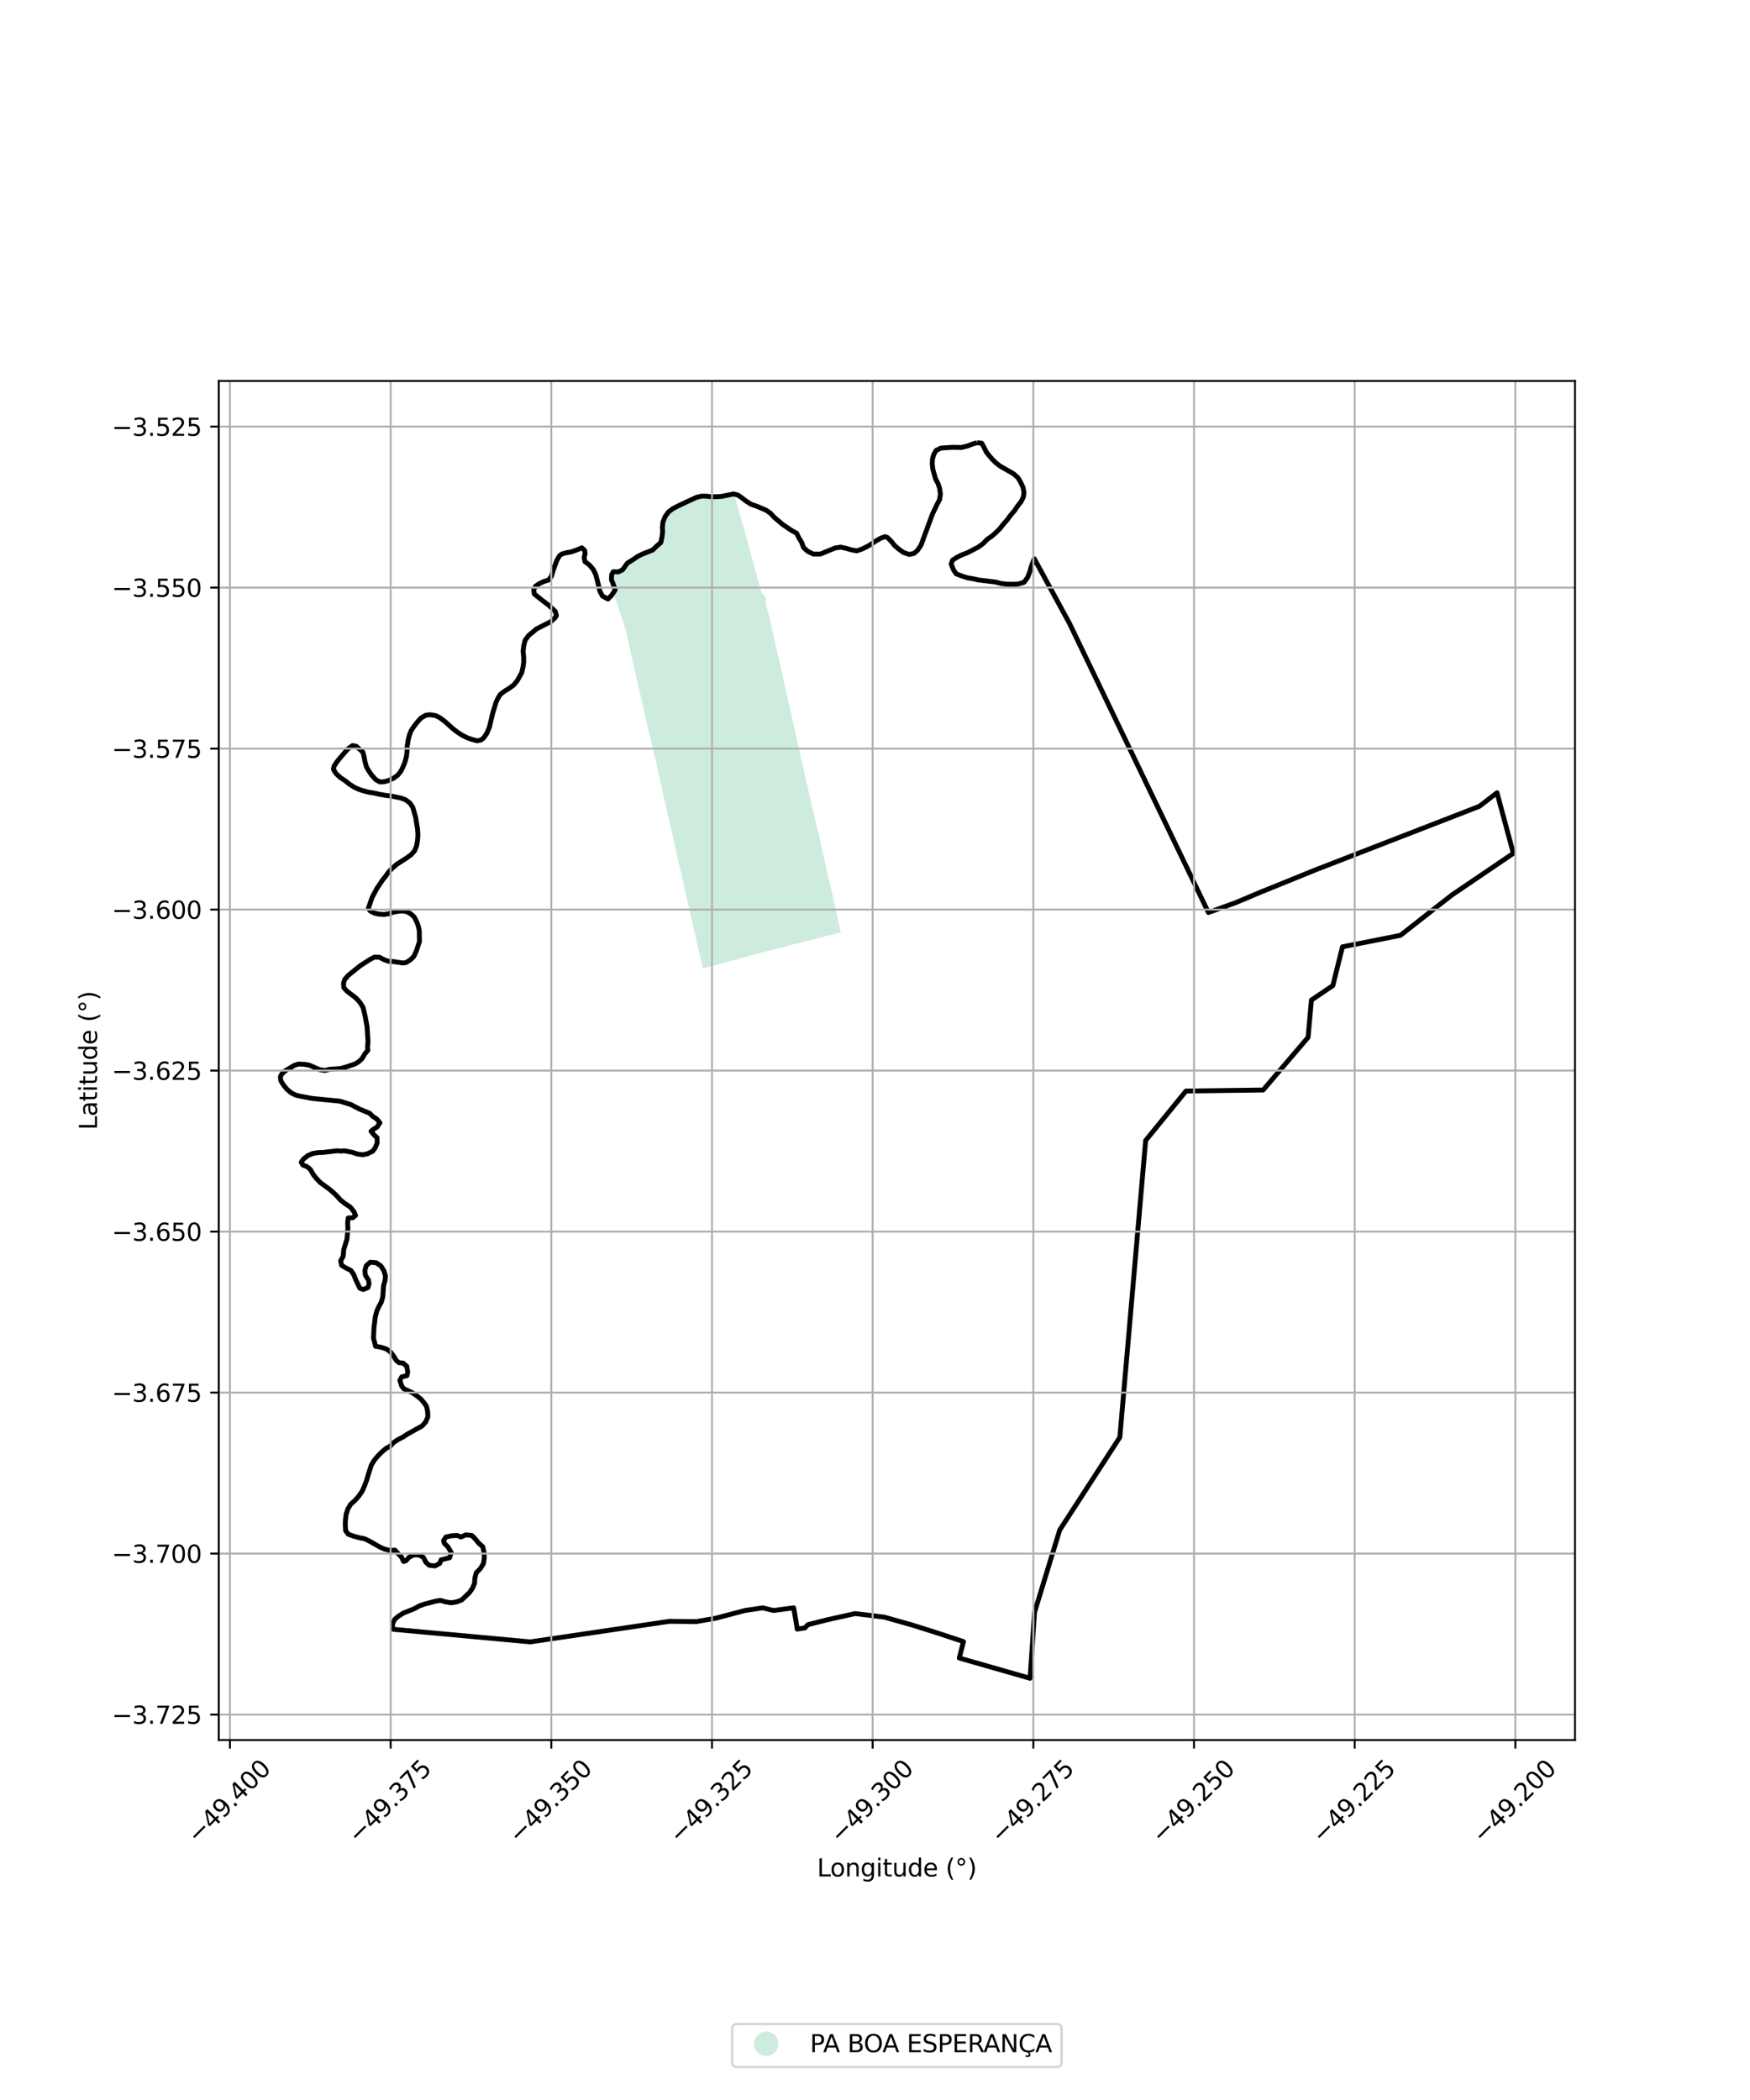 <?xml version="1.0" encoding="utf-8" standalone="no"?>
<!DOCTYPE svg PUBLIC "-//W3C//DTD SVG 1.1//EN"
  "http://www.w3.org/Graphics/SVG/1.1/DTD/svg11.dtd">
<svg xmlns:xlink="http://www.w3.org/1999/xlink" width="720pt" height="864pt" viewBox="0 0 720 864" xmlns="http://www.w3.org/2000/svg" version="1.1">
 <defs>
  <style type="text/css">*{stroke-linejoin: round; stroke-linecap: butt}</style>
 </defs>
 <g id="figure_1">
  <g id="patch_1">
   <path d="M 0 864 
L 720 864 
L 720 0 
L 0 0 
z
" style="fill: #ffffff"/>
  </g>
  <g id="axes_1">
   <g id="patch_2">
    <path d="M 90 715.913 
L 648 715.913 
L 648 156.727 
L 90 156.727 
z
" style="fill: #ffffff"/>
   </g>
   <g id="PatchCollection_1">
    <path d="M 252.435 243.866 
L 252.428 240.766 
L 251.808 237.049 
L 253.648 234.566 
L 257.338 232.698 
L 261.023 229.592 
L 263.481 227.107 
L 268.401 225.24 
L 270.857 222.755 
L 273.31 217.79 
L 273.302 213.453 
L 274.53 210.969 
L 279.445 207.239 
L 285.593 204.128 
L 291.745 203.5 
L 296.669 203.491 
L 302.206 203.479 
L 313.279 243.816 
L 315.2 245.85 
L 314.999 248.471 
L 316.245 252.566 
L 317.193 256.819 
L 318.169 261.196 
L 319.183 265.689 
L 320.238 270.327 
L 321.326 275.116 
L 322.44 280.033 
L 323.59 285.101 
L 324.777 290.384 
L 326.01 295.883 
L 327.272 301.518 
L 328.585 307.421 
L 329.957 313.578 
L 331.347 319.815 
L 332.737 325.923 
L 334.161 331.996 
L 335.581 338.086 
L 337.029 344.203 
L 338.431 350.351 
L 339.805 356.434 
L 341.154 362.368 
L 342.468 368.147 
L 343.717 373.676 
L 344.823 378.589 
L 345.96 383.599 
L 316.853 390.987 
L 316.163 391.17 
L 289.167 398.477 
L 288.037 393.531 
L 286.972 388.881 
L 286.002 384.634 
L 285.065 380.528 
L 284.145 376.48 
L 283.238 372.471 
L 282.336 368.503 
L 281.449 364.584 
L 280.556 360.656 
L 279.66 356.745 
L 278.763 352.838 
L 277.878 348.908 
L 276.982 344.961 
L 276.409 342.434 
L 276.082 340.991 
L 275.182 337.038 
L 274.292 333.134 
L 273.396 329.229 
L 272.503 325.337 
L 271.63 321.371 
L 270.758 317.317 
L 269.836 313.16 
L 268.849 308.965 
L 267.968 305.202 
L 267.844 304.696 
L 266.785 300.328 
L 265.694 295.835 
L 264.665 291.203 
L 263.613 286.456 
L 262.5 281.558 
L 261.342 276.468 
L 260.139 271.19 
L 258.878 265.69 
L 257.204 258.455 
L 252.435 243.866 
" clip-path="url(#p403bd62074)" style="fill: #b3e2cd; fill-opacity: 0.65"/>
   </g>
   <g id="PatchCollection_2">
    <path d="M 402.029 182.145 
L 403.897 182.347 
L 404.755 183.839 
L 405.788 185.952 
L 406.991 187.5 
L 408.433 189.151 
L 409.795 190.456 
L 411.472 191.759 
L 417.011 194.938 
L 418.846 196.575 
L 419.943 198.456 
L 420.916 200.596 
L 421.309 202.842 
L 421.028 204.512 
L 420.097 206.424 
L 418.646 208.229 
L 417.398 210.104 
L 415.71 212.082 
L 414.361 213.936 
L 412.817 215.658 
L 411.347 217.53 
L 409.673 219.196 
L 408.006 220.631 
L 406.138 221.925 
L 404.435 223.686 
L 402.506 225.078 
L 398.236 227.322 
L 395.704 228.308 
L 393.807 229.239 
L 391.907 230.45 
L 391.342 232.047 
L 392.254 234.365 
L 393.361 236.064 
L 395.794 237.02 
L 398.181 237.76 
L 400.316 238.096 
L 402.619 238.622 
L 409.676 239.485 
L 412.009 240.096 
L 414.4 240.34 
L 416.733 240.386 
L 419.017 240.257 
L 421.325 239.56 
L 422.799 237.553 
L 423.762 235.035 
L 424.424 232.651 
L 425.538 229.884 
L 440.038 256.523 
L 497.17 375.429 
L 508.268 371.433 
L 518.518 367.115 
L 541.412 357.828 
L 608.671 331.734 
L 615.908 326.161 
L 622.636 351.083 
L 597.227 368.317 
L 576.196 384.819 
L 552.326 389.552 
L 548.362 405.521 
L 539.557 411.461 
L 538.179 426.799 
L 519.696 448.459 
L 487.946 448.885 
L 471.347 469.242 
L 460.728 591.341 
L 436.001 629.495 
L 425.645 663.319 
L 423.795 690.495 
L 394.675 682.166 
L 396.405 675.399 
L 384.87 671.599 
L 375.342 668.589 
L 363.762 665.325 
L 351.815 663.874 
L 340.434 666.413 
L 332.423 668.424 
L 331.164 669.77 
L 327.993 670.26 
L 327.933 669.718 
L 326.556 661.508 
L 318.245 662.605 
L 313.808 661.518 
L 306.426 662.616 
L 294.588 665.763 
L 286.42 667.186 
L 275.512 667.048 
L 218.182 675.52 
L 161.797 670.345 
L 161.523 669.244 
L 161.501 667.987 
L 162.492 666.136 
L 164.074 664.843 
L 166.039 663.635 
L 170.527 661.845 
L 172.522 660.719 
L 174.538 660.004 
L 179.179 658.776 
L 181.222 658.441 
L 183.278 659.056 
L 185.58 659.424 
L 187.824 659.081 
L 189.939 658.275 
L 193.133 655.239 
L 194.392 653.452 
L 195.246 651.413 
L 195.37 649.273 
L 195.947 647.068 
L 197.6 645.418 
L 198.918 643.279 
L 199.269 640.835 
L 199.139 638.599 
L 198.627 636.369 
L 196.856 634.81 
L 195.755 633.403 
L 194.139 631.748 
L 191.691 631.474 
L 189.692 632.35 
L 188.119 631.739 
L 185.823 631.855 
L 183.518 632.335 
L 182.501 633.787 
L 182.742 634.889 
L 184.285 636.415 
L 185.64 638.716 
L 184.999 640.883 
L 181.479 641.778 
L 180.873 643.273 
L 178.952 644.27 
L 176.65 644.015 
L 175.24 642.801 
L 174.194 640.751 
L 172.474 639.792 
L 170.244 639.745 
L 168.329 640.668 
L 167.069 642.1 
L 166.044 642.431 
L 165.108 640.503 
L 163.791 639.199 
L 162.53 637.792 
L 160.406 637.869 
L 158.223 637.359 
L 156.217 636.456 
L 151.928 634.018 
L 149.989 633.083 
L 147.739 632.645 
L 145.419 632.001 
L 143.29 631.241 
L 142.215 629.788 
L 142.043 627.368 
L 142.129 625.574 
L 142.378 623.117 
L 143.105 620.849 
L 144.299 618.868 
L 146.065 617.315 
L 147.584 615.584 
L 149.006 613.523 
L 149.972 611.327 
L 150.897 608.875 
L 151.433 606.937 
L 152.803 602.745 
L 154.038 600.714 
L 155.471 599.026 
L 156.941 597.526 
L 158.765 595.953 
L 160.526 594.981 
L 161.896 593.537 
L 163.748 592.283 
L 165.862 591.211 
L 167.558 590.07 
L 173.695 586.654 
L 175.16 584.996 
L 176.038 582.923 
L 175.936 580.665 
L 175.449 578.591 
L 174.599 577.324 
L 173.254 575.702 
L 171.663 574.424 
L 169.855 573.117 
L 166.047 571.317 
L 165.229 570.151 
L 164.516 567.924 
L 165.283 566.486 
L 167.433 565.979 
L 167.755 564.522 
L 167.358 562.121 
L 165.831 560.813 
L 164.195 560.668 
L 163.111 559.812 
L 161.959 557.961 
L 160.571 556.121 
L 158.808 554.934 
L 156.626 554.27 
L 154.54 553.916 
L 153.671 550.608 
L 153.868 546.156 
L 154.422 541.701 
L 155.054 539.337 
L 155.904 537.512 
L 156.942 535.587 
L 157.506 533.483 
L 157.806 528.972 
L 158.411 526.85 
L 158.613 525.008 
L 157.974 522.853 
L 156.702 520.831 
L 154.739 519.523 
L 152.319 519.306 
L 150.689 520.74 
L 150.109 522.747 
L 150.343 524.713 
L 151.613 526.651 
L 151.845 528.231 
L 151.344 529.772 
L 149.464 530.536 
L 148.031 529.991 
L 146.351 526.508 
L 145.534 524.412 
L 144.345 522.659 
L 142.459 521.755 
L 140.56 520.607 
L 140.16 518.772 
L 141.217 516.787 
L 141.42 514.121 
L 142.746 509.864 
L 143.127 505.433 
L 143.031 503.065 
L 143.251 501.109 
L 145.144 501.02 
L 146.275 500.054 
L 145.671 498.592 
L 144.193 496.702 
L 141.679 494.998 
L 140.084 493.722 
L 138.71 492.164 
L 137.165 490.67 
L 135.558 489.302 
L 131.831 486.576 
L 130.249 484.953 
L 128.964 483.344 
L 127.723 481.189 
L 126.359 480.005 
L 124.619 479.338 
L 123.907 478.165 
L 124.884 476.839 
L 126.673 475.435 
L 128.628 474.587 
L 130.846 474.211 
L 132.88 474.136 
L 138.623 473.477 
L 140.445 473.584 
L 141.628 473.459 
L 144.904 474.084 
L 147.137 474.817 
L 149.272 475.086 
L 151.198 474.686 
L 153.332 473.638 
L 154.358 472.256 
L 155.181 470.239 
L 155.134 468.098 
L 153.956 466.988 
L 152.648 465.443 
L 153.318 464.822 
L 155.143 463.693 
L 156.306 461.961 
L 155.063 460.438 
L 153.339 459.293 
L 152.031 457.994 
L 148.079 456.392 
L 144.209 454.387 
L 139.788 453.049 
L 128.392 451.928 
L 123.955 451.091 
L 121.781 450.605 
L 119.848 449.655 
L 118.028 448.141 
L 116.545 446.289 
L 115.519 444.604 
L 115.364 442.973 
L 115.802 442.047 
L 117.148 440.691 
L 121.078 438.329 
L 122.727 437.788 
L 125.099 437.875 
L 127.337 438.262 
L 131.395 440.057 
L 133.637 440.409 
L 135.693 439.934 
L 140.046 439.633 
L 142.093 439.093 
L 146.077 437.735 
L 147.513 436.885 
L 148.97 435.532 
L 150.077 433.631 
L 151.331 432.119 
L 151.193 430.742 
L 151.413 428.761 
L 151.04 422.554 
L 150.277 418.278 
L 149.386 414.519 
L 148.295 412.723 
L 147.236 411.421 
L 146.039 410.288 
L 142.717 407.776 
L 141.437 406.312 
L 141.342 404.517 
L 141.769 403.07 
L 143.25 401.313 
L 148.324 397.247 
L 152.144 394.794 
L 154.086 393.759 
L 156.127 393.848 
L 157.81 394.76 
L 159.755 395.462 
L 161.997 395.635 
L 165.72 396.204 
L 167.116 396.007 
L 168.836 394.906 
L 170.228 393.568 
L 171.309 391.245 
L 172.571 387.395 
L 172.509 383.002 
L 172.139 381.208 
L 171.626 379.622 
L 170.429 377.289 
L 169.162 376.093 
L 167.441 375.114 
L 165.787 374.807 
L 163.591 374.958 
L 161.709 375.329 
L 159.871 375.969 
L 157.866 376.229 
L 155.856 376.081 
L 154.086 375.711 
L 152.32 374.798 
L 151.523 373.789 
L 153.099 369.211 
L 155.093 365.485 
L 157.359 362.122 
L 158.671 360.486 
L 159.97 358.665 
L 161.556 357.065 
L 163.252 355.587 
L 167.143 353.103 
L 169.177 351.616 
L 170.585 350.032 
L 171.388 348.039 
L 171.788 345.823 
L 171.958 343.51 
L 171.799 341.152 
L 171.034 336.446 
L 169.829 332.13 
L 168.606 330.354 
L 166.753 328.994 
L 164.805 328.3 
L 160.735 327.466 
L 158.726 327.254 
L 156.247 326.819 
L 153.905 326.293 
L 151.455 325.888 
L 149.196 325.283 
L 147.183 324.581 
L 145.529 323.766 
L 143.718 322.567 
L 141.856 321.121 
L 139.973 319.865 
L 138.206 318.224 
L 137.199 316.524 
L 137.453 315.172 
L 138.751 313.255 
L 140.197 311.477 
L 143.109 308.147 
L 145.025 306.74 
L 146.531 307.009 
L 149.283 309.398 
L 149.792 311.307 
L 150.145 313.289 
L 150.749 315.454 
L 151.663 317.101 
L 153.002 319.007 
L 154.614 320.782 
L 156.25 321.692 
L 157.979 321.654 
L 159.913 321.101 
L 162.019 320.121 
L 163.664 318.891 
L 164.973 317.241 
L 166.041 315.014 
L 166.713 313.194 
L 167.255 311.058 
L 167.464 309.06 
L 167.524 307.003 
L 167.934 304.506 
L 168.396 302.569 
L 169.065 300.766 
L 170.358 298.809 
L 171.799 296.95 
L 173.22 295.42 
L 175.086 294.311 
L 176.94 294.056 
L 179.302 294.443 
L 181.01 295.32 
L 183.052 296.849 
L 186.254 299.726 
L 188.129 301.186 
L 190.144 302.486 
L 192.1 303.489 
L 193.94 304.144 
L 196.225 304.792 
L 197.783 304.501 
L 198.888 303.739 
L 200.287 301.71 
L 201.323 299.261 
L 202.791 293.186 
L 204.074 288.972 
L 204.969 287.053 
L 205.891 285.655 
L 207.588 284.369 
L 209.331 283.304 
L 211.293 281.881 
L 212.765 280.147 
L 214.658 276.743 
L 215.219 274.276 
L 215.465 272.319 
L 215.433 270.107 
L 215.197 267.959 
L 215.489 265.634 
L 216.072 263.385 
L 217.468 261.479 
L 220.833 258.693 
L 226.574 255.797 
L 228.406 254.117 
L 228.93 253.231 
L 228.449 251.532 
L 225.486 248.798 
L 223.514 247.332 
L 219.816 244.385 
L 219.595 242.649 
L 220.321 241.18 
L 221.934 240.097 
L 223.788 239.231 
L 225.695 238.66 
L 226.913 237.079 
L 227.46 235.059 
L 229.121 230.517 
L 230.214 228.626 
L 231.2 227.918 
L 232.975 227.423 
L 235.062 227.06 
L 237.241 226.28 
L 239.383 225.383 
L 240.543 226.454 
L 240.735 227.641 
L 240.349 229.446 
L 240.663 231.079 
L 242.416 232.357 
L 244.063 234.268 
L 245.017 236.206 
L 245.645 238.336 
L 246.767 243.116 
L 247.85 245.237 
L 250.139 246.459 
L 251.645 244.915 
L 253.114 242.706 
L 252.338 240.431 
L 251.554 238.516 
L 251.669 236.349 
L 252.316 235.226 
L 254.32 235.311 
L 256.164 234.425 
L 258.14 231.661 
L 260.297 230.358 
L 262.335 228.944 
L 264.463 227.895 
L 268.527 226.301 
L 270.035 224.809 
L 271.88 223.238 
L 272.381 220.82 
L 272.614 218.917 
L 272.519 216.963 
L 272.751 214.767 
L 273.705 212.453 
L 275.114 210.538 
L 276.838 209.278 
L 278.739 208.285 
L 282.555 206.462 
L 286.515 204.638 
L 288.736 204.11 
L 290.915 204.173 
L 292.863 204.402 
L 294.749 204.374 
L 297.038 204.212 
L 301.788 203.22 
L 303.596 203.687 
L 305.343 204.902 
L 306.95 206.163 
L 309.086 207.505 
L 311.197 208.21 
L 315.312 209.971 
L 317.077 211.226 
L 318.554 212.854 
L 322.04 215.801 
L 325.614 218.218 
L 327.768 219.402 
L 328.667 221.265 
L 329.83 223.171 
L 330.598 225.265 
L 332.316 226.828 
L 334.631 227.958 
L 337.489 227.971 
L 343.621 225.449 
L 345.895 225.112 
L 347.996 225.571 
L 350.156 226.201 
L 352.484 226.648 
L 354.648 225.903 
L 356.751 224.869 
L 358.677 223.726 
L 360.304 222.603 
L 362.357 221.426 
L 364.097 220.795 
L 365.075 221.103 
L 366.75 222.77 
L 368.078 224.458 
L 369.875 226.001 
L 371.703 227.296 
L 374.063 228.114 
L 376.03 227.684 
L 377.395 226.533 
L 378.903 224.355 
L 383.636 211.5 
L 385.517 207.549 
L 386.573 205.566 
L 386.91 203.337 
L 386.599 200.984 
L 385.921 198.935 
L 384.886 196.958 
L 383.777 193 
L 383.548 190.833 
L 383.655 188.82 
L 384.212 186.937 
L 385.135 185.324 
L 387.158 184.351 
L 391.716 184.044 
L 395.66 184.092 
L 398.005 183.495 
L 400.186 182.672 
L 402.029 182.145 
L 402.029 182.145 
" clip-path="url(#p403bd62074)" style="fill: none; stroke: #000000; stroke-width: 2"/>
   </g>
   <g id="matplotlib.axis_1">
    <g id="xtick_1">
     <g id="line2d_1">
      <path d="M 94.614 715.913 
L 94.614 156.727 
" clip-path="url(#p403bd62074)" style="fill: none; stroke: #b0b0b0; stroke-width: 0.8; stroke-linecap: square"/>
     </g>
     <g id="line2d_2">
      <defs>
       <path id="md9d0a4a2ec" d="M 0 0 
L 0 3.5 
" style="stroke: #000000; stroke-width: 0.8"/>
      </defs>
      <g>
       <use xlink:href="#md9d0a4a2ec" x="94.614" y="715.913" style="stroke: #000000; stroke-width: 0.8"/>
      </g>
     </g>
     <g id="text_1">
      <!-- −49.400 -->
      <g transform="translate(81.231 758.953) rotate(-45) scale(0.1 -0.1)">
       <defs>
        <path id="DejaVuSans-2212" d="M 678 2272 
L 4684 2272 
L 4684 1741 
L 678 1741 
L 678 2272 
z
" transform="scale(0.016)"/>
        <path id="DejaVuSans-34" d="M 2419 4116 
L 825 1625 
L 2419 1625 
L 2419 4116 
z
M 2253 4666 
L 3047 4666 
L 3047 1625 
L 3713 1625 
L 3713 1100 
L 3047 1100 
L 3047 0 
L 2419 0 
L 2419 1100 
L 313 1100 
L 313 1709 
L 2253 4666 
z
" transform="scale(0.016)"/>
        <path id="DejaVuSans-39" d="M 703 97 
L 703 672 
Q 941 559 1184 500 
Q 1428 441 1663 441 
Q 2288 441 2617 861 
Q 2947 1281 2994 2138 
Q 2813 1869 2534 1725 
Q 2256 1581 1919 1581 
Q 1219 1581 811 2004 
Q 403 2428 403 3163 
Q 403 3881 828 4315 
Q 1253 4750 1959 4750 
Q 2769 4750 3195 4129 
Q 3622 3509 3622 2328 
Q 3622 1225 3098 567 
Q 2575 -91 1691 -91 
Q 1453 -91 1209 -44 
Q 966 3 703 97 
z
M 1959 2075 
Q 2384 2075 2632 2365 
Q 2881 2656 2881 3163 
Q 2881 3666 2632 3958 
Q 2384 4250 1959 4250 
Q 1534 4250 1286 3958 
Q 1038 3666 1038 3163 
Q 1038 2656 1286 2365 
Q 1534 2075 1959 2075 
z
" transform="scale(0.016)"/>
        <path id="DejaVuSans-2e" d="M 684 794 
L 1344 794 
L 1344 0 
L 684 0 
L 684 794 
z
" transform="scale(0.016)"/>
        <path id="DejaVuSans-30" d="M 2034 4250 
Q 1547 4250 1301 3770 
Q 1056 3291 1056 2328 
Q 1056 1369 1301 889 
Q 1547 409 2034 409 
Q 2525 409 2770 889 
Q 3016 1369 3016 2328 
Q 3016 3291 2770 3770 
Q 2525 4250 2034 4250 
z
M 2034 4750 
Q 2819 4750 3233 4129 
Q 3647 3509 3647 2328 
Q 3647 1150 3233 529 
Q 2819 -91 2034 -91 
Q 1250 -91 836 529 
Q 422 1150 422 2328 
Q 422 3509 836 4129 
Q 1250 4750 2034 4750 
z
" transform="scale(0.016)"/>
       </defs>
       <use xlink:href="#DejaVuSans-2212"/>
       <use xlink:href="#DejaVuSans-34" transform="translate(83.789 0)"/>
       <use xlink:href="#DejaVuSans-39" transform="translate(147.412 0)"/>
       <use xlink:href="#DejaVuSans-2e" transform="translate(211.035 0)"/>
       <use xlink:href="#DejaVuSans-34" transform="translate(242.822 0)"/>
       <use xlink:href="#DejaVuSans-30" transform="translate(306.445 0)"/>
       <use xlink:href="#DejaVuSans-30" transform="translate(370.068 0)"/>
      </g>
     </g>
    </g>
    <g id="xtick_2">
     <g id="line2d_3">
      <path d="M 160.72 715.913 
L 160.72 156.727 
" clip-path="url(#p403bd62074)" style="fill: none; stroke: #b0b0b0; stroke-width: 0.8; stroke-linecap: square"/>
     </g>
     <g id="line2d_4">
      <g>
       <use xlink:href="#md9d0a4a2ec" x="160.72" y="715.913" style="stroke: #000000; stroke-width: 0.8"/>
      </g>
     </g>
     <g id="text_2">
      <!-- −49.375 -->
      <g transform="translate(147.337 758.953) rotate(-45) scale(0.1 -0.1)">
       <defs>
        <path id="DejaVuSans-33" d="M 2597 2516 
Q 3050 2419 3304 2112 
Q 3559 1806 3559 1356 
Q 3559 666 3084 287 
Q 2609 -91 1734 -91 
Q 1441 -91 1130 -33 
Q 819 25 488 141 
L 488 750 
Q 750 597 1062 519 
Q 1375 441 1716 441 
Q 2309 441 2620 675 
Q 2931 909 2931 1356 
Q 2931 1769 2642 2001 
Q 2353 2234 1838 2234 
L 1294 2234 
L 1294 2753 
L 1863 2753 
Q 2328 2753 2575 2939 
Q 2822 3125 2822 3475 
Q 2822 3834 2567 4026 
Q 2313 4219 1838 4219 
Q 1578 4219 1281 4162 
Q 984 4106 628 3988 
L 628 4550 
Q 988 4650 1302 4700 
Q 1616 4750 1894 4750 
Q 2613 4750 3031 4423 
Q 3450 4097 3450 3541 
Q 3450 3153 3228 2886 
Q 3006 2619 2597 2516 
z
" transform="scale(0.016)"/>
        <path id="DejaVuSans-37" d="M 525 4666 
L 3525 4666 
L 3525 4397 
L 1831 0 
L 1172 0 
L 2766 4134 
L 525 4134 
L 525 4666 
z
" transform="scale(0.016)"/>
        <path id="DejaVuSans-35" d="M 691 4666 
L 3169 4666 
L 3169 4134 
L 1269 4134 
L 1269 2991 
Q 1406 3038 1543 3061 
Q 1681 3084 1819 3084 
Q 2600 3084 3056 2656 
Q 3513 2228 3513 1497 
Q 3513 744 3044 326 
Q 2575 -91 1722 -91 
Q 1428 -91 1123 -41 
Q 819 9 494 109 
L 494 744 
Q 775 591 1075 516 
Q 1375 441 1709 441 
Q 2250 441 2565 725 
Q 2881 1009 2881 1497 
Q 2881 1984 2565 2268 
Q 2250 2553 1709 2553 
Q 1456 2553 1204 2497 
Q 953 2441 691 2322 
L 691 4666 
z
" transform="scale(0.016)"/>
       </defs>
       <use xlink:href="#DejaVuSans-2212"/>
       <use xlink:href="#DejaVuSans-34" transform="translate(83.789 0)"/>
       <use xlink:href="#DejaVuSans-39" transform="translate(147.412 0)"/>
       <use xlink:href="#DejaVuSans-2e" transform="translate(211.035 0)"/>
       <use xlink:href="#DejaVuSans-33" transform="translate(242.822 0)"/>
       <use xlink:href="#DejaVuSans-37" transform="translate(306.445 0)"/>
       <use xlink:href="#DejaVuSans-35" transform="translate(370.068 0)"/>
      </g>
     </g>
    </g>
    <g id="xtick_3">
     <g id="line2d_5">
      <path d="M 226.826 715.913 
L 226.826 156.727 
" clip-path="url(#p403bd62074)" style="fill: none; stroke: #b0b0b0; stroke-width: 0.8; stroke-linecap: square"/>
     </g>
     <g id="line2d_6">
      <g>
       <use xlink:href="#md9d0a4a2ec" x="226.826" y="715.913" style="stroke: #000000; stroke-width: 0.8"/>
      </g>
     </g>
     <g id="text_3">
      <!-- −49.350 -->
      <g transform="translate(213.444 758.953) rotate(-45) scale(0.1 -0.1)">
       <use xlink:href="#DejaVuSans-2212"/>
       <use xlink:href="#DejaVuSans-34" transform="translate(83.789 0)"/>
       <use xlink:href="#DejaVuSans-39" transform="translate(147.412 0)"/>
       <use xlink:href="#DejaVuSans-2e" transform="translate(211.035 0)"/>
       <use xlink:href="#DejaVuSans-33" transform="translate(242.822 0)"/>
       <use xlink:href="#DejaVuSans-35" transform="translate(306.445 0)"/>
       <use xlink:href="#DejaVuSans-30" transform="translate(370.068 0)"/>
      </g>
     </g>
    </g>
    <g id="xtick_4">
     <g id="line2d_7">
      <path d="M 292.932 715.913 
L 292.932 156.727 
" clip-path="url(#p403bd62074)" style="fill: none; stroke: #b0b0b0; stroke-width: 0.8; stroke-linecap: square"/>
     </g>
     <g id="line2d_8">
      <g>
       <use xlink:href="#md9d0a4a2ec" x="292.932" y="715.913" style="stroke: #000000; stroke-width: 0.8"/>
      </g>
     </g>
     <g id="text_4">
      <!-- −49.325 -->
      <g transform="translate(279.55 758.953) rotate(-45) scale(0.1 -0.1)">
       <defs>
        <path id="DejaVuSans-32" d="M 1228 531 
L 3431 531 
L 3431 0 
L 469 0 
L 469 531 
Q 828 903 1448 1529 
Q 2069 2156 2228 2338 
Q 2531 2678 2651 2914 
Q 2772 3150 2772 3378 
Q 2772 3750 2511 3984 
Q 2250 4219 1831 4219 
Q 1534 4219 1204 4116 
Q 875 4013 500 3803 
L 500 4441 
Q 881 4594 1212 4672 
Q 1544 4750 1819 4750 
Q 2544 4750 2975 4387 
Q 3406 4025 3406 3419 
Q 3406 3131 3298 2873 
Q 3191 2616 2906 2266 
Q 2828 2175 2409 1742 
Q 1991 1309 1228 531 
z
" transform="scale(0.016)"/>
       </defs>
       <use xlink:href="#DejaVuSans-2212"/>
       <use xlink:href="#DejaVuSans-34" transform="translate(83.789 0)"/>
       <use xlink:href="#DejaVuSans-39" transform="translate(147.412 0)"/>
       <use xlink:href="#DejaVuSans-2e" transform="translate(211.035 0)"/>
       <use xlink:href="#DejaVuSans-33" transform="translate(242.822 0)"/>
       <use xlink:href="#DejaVuSans-32" transform="translate(306.445 0)"/>
       <use xlink:href="#DejaVuSans-35" transform="translate(370.068 0)"/>
      </g>
     </g>
    </g>
    <g id="xtick_5">
     <g id="line2d_9">
      <path d="M 359.038 715.913 
L 359.038 156.727 
" clip-path="url(#p403bd62074)" style="fill: none; stroke: #b0b0b0; stroke-width: 0.8; stroke-linecap: square"/>
     </g>
     <g id="line2d_10">
      <g>
       <use xlink:href="#md9d0a4a2ec" x="359.038" y="715.913" style="stroke: #000000; stroke-width: 0.8"/>
      </g>
     </g>
     <g id="text_5">
      <!-- −49.300 -->
      <g transform="translate(345.656 758.953) rotate(-45) scale(0.1 -0.1)">
       <use xlink:href="#DejaVuSans-2212"/>
       <use xlink:href="#DejaVuSans-34" transform="translate(83.789 0)"/>
       <use xlink:href="#DejaVuSans-39" transform="translate(147.412 0)"/>
       <use xlink:href="#DejaVuSans-2e" transform="translate(211.035 0)"/>
       <use xlink:href="#DejaVuSans-33" transform="translate(242.822 0)"/>
       <use xlink:href="#DejaVuSans-30" transform="translate(306.445 0)"/>
       <use xlink:href="#DejaVuSans-30" transform="translate(370.068 0)"/>
      </g>
     </g>
    </g>
    <g id="xtick_6">
     <g id="line2d_11">
      <path d="M 425.145 715.913 
L 425.145 156.727 
" clip-path="url(#p403bd62074)" style="fill: none; stroke: #b0b0b0; stroke-width: 0.8; stroke-linecap: square"/>
     </g>
     <g id="line2d_12">
      <g>
       <use xlink:href="#md9d0a4a2ec" x="425.145" y="715.913" style="stroke: #000000; stroke-width: 0.8"/>
      </g>
     </g>
     <g id="text_6">
      <!-- −49.275 -->
      <g transform="translate(411.762 758.953) rotate(-45) scale(0.1 -0.1)">
       <use xlink:href="#DejaVuSans-2212"/>
       <use xlink:href="#DejaVuSans-34" transform="translate(83.789 0)"/>
       <use xlink:href="#DejaVuSans-39" transform="translate(147.412 0)"/>
       <use xlink:href="#DejaVuSans-2e" transform="translate(211.035 0)"/>
       <use xlink:href="#DejaVuSans-32" transform="translate(242.822 0)"/>
       <use xlink:href="#DejaVuSans-37" transform="translate(306.445 0)"/>
       <use xlink:href="#DejaVuSans-35" transform="translate(370.068 0)"/>
      </g>
     </g>
    </g>
    <g id="xtick_7">
     <g id="line2d_13">
      <path d="M 491.251 715.913 
L 491.251 156.727 
" clip-path="url(#p403bd62074)" style="fill: none; stroke: #b0b0b0; stroke-width: 0.8; stroke-linecap: square"/>
     </g>
     <g id="line2d_14">
      <g>
       <use xlink:href="#md9d0a4a2ec" x="491.251" y="715.913" style="stroke: #000000; stroke-width: 0.8"/>
      </g>
     </g>
     <g id="text_7">
      <!-- −49.250 -->
      <g transform="translate(477.868 758.953) rotate(-45) scale(0.1 -0.1)">
       <use xlink:href="#DejaVuSans-2212"/>
       <use xlink:href="#DejaVuSans-34" transform="translate(83.789 0)"/>
       <use xlink:href="#DejaVuSans-39" transform="translate(147.412 0)"/>
       <use xlink:href="#DejaVuSans-2e" transform="translate(211.035 0)"/>
       <use xlink:href="#DejaVuSans-32" transform="translate(242.822 0)"/>
       <use xlink:href="#DejaVuSans-35" transform="translate(306.445 0)"/>
       <use xlink:href="#DejaVuSans-30" transform="translate(370.068 0)"/>
      </g>
     </g>
    </g>
    <g id="xtick_8">
     <g id="line2d_15">
      <path d="M 557.357 715.913 
L 557.357 156.727 
" clip-path="url(#p403bd62074)" style="fill: none; stroke: #b0b0b0; stroke-width: 0.8; stroke-linecap: square"/>
     </g>
     <g id="line2d_16">
      <g>
       <use xlink:href="#md9d0a4a2ec" x="557.357" y="715.913" style="stroke: #000000; stroke-width: 0.8"/>
      </g>
     </g>
     <g id="text_8">
      <!-- −49.225 -->
      <g transform="translate(543.975 758.953) rotate(-45) scale(0.1 -0.1)">
       <use xlink:href="#DejaVuSans-2212"/>
       <use xlink:href="#DejaVuSans-34" transform="translate(83.789 0)"/>
       <use xlink:href="#DejaVuSans-39" transform="translate(147.412 0)"/>
       <use xlink:href="#DejaVuSans-2e" transform="translate(211.035 0)"/>
       <use xlink:href="#DejaVuSans-32" transform="translate(242.822 0)"/>
       <use xlink:href="#DejaVuSans-32" transform="translate(306.445 0)"/>
       <use xlink:href="#DejaVuSans-35" transform="translate(370.068 0)"/>
      </g>
     </g>
    </g>
    <g id="xtick_9">
     <g id="line2d_17">
      <path d="M 623.463 715.913 
L 623.463 156.727 
" clip-path="url(#p403bd62074)" style="fill: none; stroke: #b0b0b0; stroke-width: 0.8; stroke-linecap: square"/>
     </g>
     <g id="line2d_18">
      <g>
       <use xlink:href="#md9d0a4a2ec" x="623.463" y="715.913" style="stroke: #000000; stroke-width: 0.8"/>
      </g>
     </g>
     <g id="text_9">
      <!-- −49.200 -->
      <g transform="translate(610.081 758.953) rotate(-45) scale(0.1 -0.1)">
       <use xlink:href="#DejaVuSans-2212"/>
       <use xlink:href="#DejaVuSans-34" transform="translate(83.789 0)"/>
       <use xlink:href="#DejaVuSans-39" transform="translate(147.412 0)"/>
       <use xlink:href="#DejaVuSans-2e" transform="translate(211.035 0)"/>
       <use xlink:href="#DejaVuSans-32" transform="translate(242.822 0)"/>
       <use xlink:href="#DejaVuSans-30" transform="translate(306.445 0)"/>
       <use xlink:href="#DejaVuSans-30" transform="translate(370.068 0)"/>
      </g>
     </g>
    </g>
    <g id="text_10">
     <!-- Longitude (°) -->
     <g transform="translate(336.14 772.022) scale(0.1 -0.1)">
      <defs>
       <path id="DejaVuSans-4c" d="M 628 4666 
L 1259 4666 
L 1259 531 
L 3531 531 
L 3531 0 
L 628 0 
L 628 4666 
z
" transform="scale(0.016)"/>
       <path id="DejaVuSans-6f" d="M 1959 3097 
Q 1497 3097 1228 2736 
Q 959 2375 959 1747 
Q 959 1119 1226 758 
Q 1494 397 1959 397 
Q 2419 397 2687 759 
Q 2956 1122 2956 1747 
Q 2956 2369 2687 2733 
Q 2419 3097 1959 3097 
z
M 1959 3584 
Q 2709 3584 3137 3096 
Q 3566 2609 3566 1747 
Q 3566 888 3137 398 
Q 2709 -91 1959 -91 
Q 1206 -91 779 398 
Q 353 888 353 1747 
Q 353 2609 779 3096 
Q 1206 3584 1959 3584 
z
" transform="scale(0.016)"/>
       <path id="DejaVuSans-6e" d="M 3513 2113 
L 3513 0 
L 2938 0 
L 2938 2094 
Q 2938 2591 2744 2837 
Q 2550 3084 2163 3084 
Q 1697 3084 1428 2787 
Q 1159 2491 1159 1978 
L 1159 0 
L 581 0 
L 581 3500 
L 1159 3500 
L 1159 2956 
Q 1366 3272 1645 3428 
Q 1925 3584 2291 3584 
Q 2894 3584 3203 3211 
Q 3513 2838 3513 2113 
z
" transform="scale(0.016)"/>
       <path id="DejaVuSans-67" d="M 2906 1791 
Q 2906 2416 2648 2759 
Q 2391 3103 1925 3103 
Q 1463 3103 1205 2759 
Q 947 2416 947 1791 
Q 947 1169 1205 825 
Q 1463 481 1925 481 
Q 2391 481 2648 825 
Q 2906 1169 2906 1791 
z
M 3481 434 
Q 3481 -459 3084 -895 
Q 2688 -1331 1869 -1331 
Q 1566 -1331 1297 -1286 
Q 1028 -1241 775 -1147 
L 775 -588 
Q 1028 -725 1275 -790 
Q 1522 -856 1778 -856 
Q 2344 -856 2625 -561 
Q 2906 -266 2906 331 
L 2906 616 
Q 2728 306 2450 153 
Q 2172 0 1784 0 
Q 1141 0 747 490 
Q 353 981 353 1791 
Q 353 2603 747 3093 
Q 1141 3584 1784 3584 
Q 2172 3584 2450 3431 
Q 2728 3278 2906 2969 
L 2906 3500 
L 3481 3500 
L 3481 434 
z
" transform="scale(0.016)"/>
       <path id="DejaVuSans-69" d="M 603 3500 
L 1178 3500 
L 1178 0 
L 603 0 
L 603 3500 
z
M 603 4863 
L 1178 4863 
L 1178 4134 
L 603 4134 
L 603 4863 
z
" transform="scale(0.016)"/>
       <path id="DejaVuSans-74" d="M 1172 4494 
L 1172 3500 
L 2356 3500 
L 2356 3053 
L 1172 3053 
L 1172 1153 
Q 1172 725 1289 603 
Q 1406 481 1766 481 
L 2356 481 
L 2356 0 
L 1766 0 
Q 1100 0 847 248 
Q 594 497 594 1153 
L 594 3053 
L 172 3053 
L 172 3500 
L 594 3500 
L 594 4494 
L 1172 4494 
z
" transform="scale(0.016)"/>
       <path id="DejaVuSans-75" d="M 544 1381 
L 544 3500 
L 1119 3500 
L 1119 1403 
Q 1119 906 1312 657 
Q 1506 409 1894 409 
Q 2359 409 2629 706 
Q 2900 1003 2900 1516 
L 2900 3500 
L 3475 3500 
L 3475 0 
L 2900 0 
L 2900 538 
Q 2691 219 2414 64 
Q 2138 -91 1772 -91 
Q 1169 -91 856 284 
Q 544 659 544 1381 
z
M 1991 3584 
L 1991 3584 
z
" transform="scale(0.016)"/>
       <path id="DejaVuSans-64" d="M 2906 2969 
L 2906 4863 
L 3481 4863 
L 3481 0 
L 2906 0 
L 2906 525 
Q 2725 213 2448 61 
Q 2172 -91 1784 -91 
Q 1150 -91 751 415 
Q 353 922 353 1747 
Q 353 2572 751 3078 
Q 1150 3584 1784 3584 
Q 2172 3584 2448 3432 
Q 2725 3281 2906 2969 
z
M 947 1747 
Q 947 1113 1208 752 
Q 1469 391 1925 391 
Q 2381 391 2643 752 
Q 2906 1113 2906 1747 
Q 2906 2381 2643 2742 
Q 2381 3103 1925 3103 
Q 1469 3103 1208 2742 
Q 947 2381 947 1747 
z
" transform="scale(0.016)"/>
       <path id="DejaVuSans-65" d="M 3597 1894 
L 3597 1613 
L 953 1613 
Q 991 1019 1311 708 
Q 1631 397 2203 397 
Q 2534 397 2845 478 
Q 3156 559 3463 722 
L 3463 178 
Q 3153 47 2828 -22 
Q 2503 -91 2169 -91 
Q 1331 -91 842 396 
Q 353 884 353 1716 
Q 353 2575 817 3079 
Q 1281 3584 2069 3584 
Q 2775 3584 3186 3129 
Q 3597 2675 3597 1894 
z
M 3022 2063 
Q 3016 2534 2758 2815 
Q 2500 3097 2075 3097 
Q 1594 3097 1305 2825 
Q 1016 2553 972 2059 
L 3022 2063 
z
" transform="scale(0.016)"/>
       <path id="DejaVuSans-20" transform="scale(0.016)"/>
       <path id="DejaVuSans-28" d="M 1984 4856 
Q 1566 4138 1362 3434 
Q 1159 2731 1159 2009 
Q 1159 1288 1364 580 
Q 1569 -128 1984 -844 
L 1484 -844 
Q 1016 -109 783 600 
Q 550 1309 550 2009 
Q 550 2706 781 3412 
Q 1013 4119 1484 4856 
L 1984 4856 
z
" transform="scale(0.016)"/>
       <path id="DejaVuSans-b0" d="M 1600 4347 
Q 1350 4347 1178 4173 
Q 1006 4000 1006 3750 
Q 1006 3503 1178 3333 
Q 1350 3163 1600 3163 
Q 1850 3163 2022 3333 
Q 2194 3503 2194 3750 
Q 2194 3997 2020 4172 
Q 1847 4347 1600 4347 
z
M 1600 4750 
Q 1800 4750 1984 4673 
Q 2169 4597 2303 4453 
Q 2447 4313 2519 4134 
Q 2591 3956 2591 3750 
Q 2591 3338 2302 3052 
Q 2013 2766 1594 2766 
Q 1172 2766 890 3047 
Q 609 3328 609 3750 
Q 609 4169 896 4459 
Q 1184 4750 1600 4750 
z
" transform="scale(0.016)"/>
       <path id="DejaVuSans-29" d="M 513 4856 
L 1013 4856 
Q 1481 4119 1714 3412 
Q 1947 2706 1947 2009 
Q 1947 1309 1714 600 
Q 1481 -109 1013 -844 
L 513 -844 
Q 928 -128 1133 580 
Q 1338 1288 1338 2009 
Q 1338 2731 1133 3434 
Q 928 4138 513 4856 
z
" transform="scale(0.016)"/>
      </defs>
      <use xlink:href="#DejaVuSans-4c"/>
      <use xlink:href="#DejaVuSans-6f" transform="translate(53.963 0)"/>
      <use xlink:href="#DejaVuSans-6e" transform="translate(115.145 0)"/>
      <use xlink:href="#DejaVuSans-67" transform="translate(178.523 0)"/>
      <use xlink:href="#DejaVuSans-69" transform="translate(242 0)"/>
      <use xlink:href="#DejaVuSans-74" transform="translate(269.783 0)"/>
      <use xlink:href="#DejaVuSans-75" transform="translate(308.992 0)"/>
      <use xlink:href="#DejaVuSans-64" transform="translate(372.371 0)"/>
      <use xlink:href="#DejaVuSans-65" transform="translate(435.848 0)"/>
      <use xlink:href="#DejaVuSans-20" transform="translate(497.371 0)"/>
      <use xlink:href="#DejaVuSans-28" transform="translate(529.158 0)"/>
      <use xlink:href="#DejaVuSans-b0" transform="translate(568.172 0)"/>
      <use xlink:href="#DejaVuSans-29" transform="translate(618.172 0)"/>
     </g>
    </g>
   </g>
   <g id="matplotlib.axis_2">
    <g id="ytick_1">
     <g id="line2d_19">
      <path d="M 90 705.422 
L 648 705.422 
" clip-path="url(#p403bd62074)" style="fill: none; stroke: #b0b0b0; stroke-width: 0.8; stroke-linecap: square"/>
     </g>
     <g id="line2d_20">
      <defs>
       <path id="m3a78bbf6a1" d="M 0 0 
L -3.5 0 
" style="stroke: #000000; stroke-width: 0.8"/>
      </defs>
      <g>
       <use xlink:href="#m3a78bbf6a1" x="90" y="705.422" style="stroke: #000000; stroke-width: 0.8"/>
      </g>
     </g>
     <g id="text_11">
      <!-- −3.725 -->
      <g transform="translate(45.992 709.221) scale(0.1 -0.1)">
       <use xlink:href="#DejaVuSans-2212"/>
       <use xlink:href="#DejaVuSans-33" transform="translate(83.789 0)"/>
       <use xlink:href="#DejaVuSans-2e" transform="translate(147.412 0)"/>
       <use xlink:href="#DejaVuSans-37" transform="translate(179.199 0)"/>
       <use xlink:href="#DejaVuSans-32" transform="translate(242.822 0)"/>
       <use xlink:href="#DejaVuSans-35" transform="translate(306.445 0)"/>
      </g>
     </g>
    </g>
    <g id="ytick_2">
     <g id="line2d_21">
      <path d="M 90 639.183 
L 648 639.183 
" clip-path="url(#p403bd62074)" style="fill: none; stroke: #b0b0b0; stroke-width: 0.8; stroke-linecap: square"/>
     </g>
     <g id="line2d_22">
      <g>
       <use xlink:href="#m3a78bbf6a1" x="90" y="639.183" style="stroke: #000000; stroke-width: 0.8"/>
      </g>
     </g>
     <g id="text_12">
      <!-- −3.700 -->
      <g transform="translate(45.992 642.982) scale(0.1 -0.1)">
       <use xlink:href="#DejaVuSans-2212"/>
       <use xlink:href="#DejaVuSans-33" transform="translate(83.789 0)"/>
       <use xlink:href="#DejaVuSans-2e" transform="translate(147.412 0)"/>
       <use xlink:href="#DejaVuSans-37" transform="translate(179.199 0)"/>
       <use xlink:href="#DejaVuSans-30" transform="translate(242.822 0)"/>
       <use xlink:href="#DejaVuSans-30" transform="translate(306.445 0)"/>
      </g>
     </g>
    </g>
    <g id="ytick_3">
     <g id="line2d_23">
      <path d="M 90 572.945 
L 648 572.945 
" clip-path="url(#p403bd62074)" style="fill: none; stroke: #b0b0b0; stroke-width: 0.8; stroke-linecap: square"/>
     </g>
     <g id="line2d_24">
      <g>
       <use xlink:href="#m3a78bbf6a1" x="90" y="572.945" style="stroke: #000000; stroke-width: 0.8"/>
      </g>
     </g>
     <g id="text_13">
      <!-- −3.675 -->
      <g transform="translate(45.992 576.744) scale(0.1 -0.1)">
       <defs>
        <path id="DejaVuSans-36" d="M 2113 2584 
Q 1688 2584 1439 2293 
Q 1191 2003 1191 1497 
Q 1191 994 1439 701 
Q 1688 409 2113 409 
Q 2538 409 2786 701 
Q 3034 994 3034 1497 
Q 3034 2003 2786 2293 
Q 2538 2584 2113 2584 
z
M 3366 4563 
L 3366 3988 
Q 3128 4100 2886 4159 
Q 2644 4219 2406 4219 
Q 1781 4219 1451 3797 
Q 1122 3375 1075 2522 
Q 1259 2794 1537 2939 
Q 1816 3084 2150 3084 
Q 2853 3084 3261 2657 
Q 3669 2231 3669 1497 
Q 3669 778 3244 343 
Q 2819 -91 2113 -91 
Q 1303 -91 875 529 
Q 447 1150 447 2328 
Q 447 3434 972 4092 
Q 1497 4750 2381 4750 
Q 2619 4750 2861 4703 
Q 3103 4656 3366 4563 
z
" transform="scale(0.016)"/>
       </defs>
       <use xlink:href="#DejaVuSans-2212"/>
       <use xlink:href="#DejaVuSans-33" transform="translate(83.789 0)"/>
       <use xlink:href="#DejaVuSans-2e" transform="translate(147.412 0)"/>
       <use xlink:href="#DejaVuSans-36" transform="translate(179.199 0)"/>
       <use xlink:href="#DejaVuSans-37" transform="translate(242.822 0)"/>
       <use xlink:href="#DejaVuSans-35" transform="translate(306.445 0)"/>
      </g>
     </g>
    </g>
    <g id="ytick_4">
     <g id="line2d_25">
      <path d="M 90 506.706 
L 648 506.706 
" clip-path="url(#p403bd62074)" style="fill: none; stroke: #b0b0b0; stroke-width: 0.8; stroke-linecap: square"/>
     </g>
     <g id="line2d_26">
      <g>
       <use xlink:href="#m3a78bbf6a1" x="90" y="506.706" style="stroke: #000000; stroke-width: 0.8"/>
      </g>
     </g>
     <g id="text_14">
      <!-- −3.650 -->
      <g transform="translate(45.992 510.505) scale(0.1 -0.1)">
       <use xlink:href="#DejaVuSans-2212"/>
       <use xlink:href="#DejaVuSans-33" transform="translate(83.789 0)"/>
       <use xlink:href="#DejaVuSans-2e" transform="translate(147.412 0)"/>
       <use xlink:href="#DejaVuSans-36" transform="translate(179.199 0)"/>
       <use xlink:href="#DejaVuSans-35" transform="translate(242.822 0)"/>
       <use xlink:href="#DejaVuSans-30" transform="translate(306.445 0)"/>
      </g>
     </g>
    </g>
    <g id="ytick_5">
     <g id="line2d_27">
      <path d="M 90 440.467 
L 648 440.467 
" clip-path="url(#p403bd62074)" style="fill: none; stroke: #b0b0b0; stroke-width: 0.8; stroke-linecap: square"/>
     </g>
     <g id="line2d_28">
      <g>
       <use xlink:href="#m3a78bbf6a1" x="90" y="440.467" style="stroke: #000000; stroke-width: 0.8"/>
      </g>
     </g>
     <g id="text_15">
      <!-- −3.625 -->
      <g transform="translate(45.992 444.266) scale(0.1 -0.1)">
       <use xlink:href="#DejaVuSans-2212"/>
       <use xlink:href="#DejaVuSans-33" transform="translate(83.789 0)"/>
       <use xlink:href="#DejaVuSans-2e" transform="translate(147.412 0)"/>
       <use xlink:href="#DejaVuSans-36" transform="translate(179.199 0)"/>
       <use xlink:href="#DejaVuSans-32" transform="translate(242.822 0)"/>
       <use xlink:href="#DejaVuSans-35" transform="translate(306.445 0)"/>
      </g>
     </g>
    </g>
    <g id="ytick_6">
     <g id="line2d_29">
      <path d="M 90 374.229 
L 648 374.229 
" clip-path="url(#p403bd62074)" style="fill: none; stroke: #b0b0b0; stroke-width: 0.8; stroke-linecap: square"/>
     </g>
     <g id="line2d_30">
      <g>
       <use xlink:href="#m3a78bbf6a1" x="90" y="374.229" style="stroke: #000000; stroke-width: 0.8"/>
      </g>
     </g>
     <g id="text_16">
      <!-- −3.600 -->
      <g transform="translate(45.992 378.028) scale(0.1 -0.1)">
       <use xlink:href="#DejaVuSans-2212"/>
       <use xlink:href="#DejaVuSans-33" transform="translate(83.789 0)"/>
       <use xlink:href="#DejaVuSans-2e" transform="translate(147.412 0)"/>
       <use xlink:href="#DejaVuSans-36" transform="translate(179.199 0)"/>
       <use xlink:href="#DejaVuSans-30" transform="translate(242.822 0)"/>
       <use xlink:href="#DejaVuSans-30" transform="translate(306.445 0)"/>
      </g>
     </g>
    </g>
    <g id="ytick_7">
     <g id="line2d_31">
      <path d="M 90 307.99 
L 648 307.99 
" clip-path="url(#p403bd62074)" style="fill: none; stroke: #b0b0b0; stroke-width: 0.8; stroke-linecap: square"/>
     </g>
     <g id="line2d_32">
      <g>
       <use xlink:href="#m3a78bbf6a1" x="90" y="307.99" style="stroke: #000000; stroke-width: 0.8"/>
      </g>
     </g>
     <g id="text_17">
      <!-- −3.575 -->
      <g transform="translate(45.992 311.789) scale(0.1 -0.1)">
       <use xlink:href="#DejaVuSans-2212"/>
       <use xlink:href="#DejaVuSans-33" transform="translate(83.789 0)"/>
       <use xlink:href="#DejaVuSans-2e" transform="translate(147.412 0)"/>
       <use xlink:href="#DejaVuSans-35" transform="translate(179.199 0)"/>
       <use xlink:href="#DejaVuSans-37" transform="translate(242.822 0)"/>
       <use xlink:href="#DejaVuSans-35" transform="translate(306.445 0)"/>
      </g>
     </g>
    </g>
    <g id="ytick_8">
     <g id="line2d_33">
      <path d="M 90 241.751 
L 648 241.751 
" clip-path="url(#p403bd62074)" style="fill: none; stroke: #b0b0b0; stroke-width: 0.8; stroke-linecap: square"/>
     </g>
     <g id="line2d_34">
      <g>
       <use xlink:href="#m3a78bbf6a1" x="90" y="241.751" style="stroke: #000000; stroke-width: 0.8"/>
      </g>
     </g>
     <g id="text_18">
      <!-- −3.550 -->
      <g transform="translate(45.992 245.551) scale(0.1 -0.1)">
       <use xlink:href="#DejaVuSans-2212"/>
       <use xlink:href="#DejaVuSans-33" transform="translate(83.789 0)"/>
       <use xlink:href="#DejaVuSans-2e" transform="translate(147.412 0)"/>
       <use xlink:href="#DejaVuSans-35" transform="translate(179.199 0)"/>
       <use xlink:href="#DejaVuSans-35" transform="translate(242.822 0)"/>
       <use xlink:href="#DejaVuSans-30" transform="translate(306.445 0)"/>
      </g>
     </g>
    </g>
    <g id="ytick_9">
     <g id="line2d_35">
      <path d="M 90 175.513 
L 648 175.513 
" clip-path="url(#p403bd62074)" style="fill: none; stroke: #b0b0b0; stroke-width: 0.8; stroke-linecap: square"/>
     </g>
     <g id="line2d_36">
      <g>
       <use xlink:href="#m3a78bbf6a1" x="90" y="175.513" style="stroke: #000000; stroke-width: 0.8"/>
      </g>
     </g>
     <g id="text_19">
      <!-- −3.525 -->
      <g transform="translate(45.992 179.312) scale(0.1 -0.1)">
       <use xlink:href="#DejaVuSans-2212"/>
       <use xlink:href="#DejaVuSans-33" transform="translate(83.789 0)"/>
       <use xlink:href="#DejaVuSans-2e" transform="translate(147.412 0)"/>
       <use xlink:href="#DejaVuSans-35" transform="translate(179.199 0)"/>
       <use xlink:href="#DejaVuSans-32" transform="translate(242.822 0)"/>
       <use xlink:href="#DejaVuSans-35" transform="translate(306.445 0)"/>
      </g>
     </g>
    </g>
    <g id="text_20">
     <!-- Latitude (°) -->
     <g transform="translate(39.913 464.89) rotate(-90) scale(0.1 -0.1)">
      <defs>
       <path id="DejaVuSans-61" d="M 2194 1759 
Q 1497 1759 1228 1600 
Q 959 1441 959 1056 
Q 959 750 1161 570 
Q 1363 391 1709 391 
Q 2188 391 2477 730 
Q 2766 1069 2766 1631 
L 2766 1759 
L 2194 1759 
z
M 3341 1997 
L 3341 0 
L 2766 0 
L 2766 531 
Q 2569 213 2275 61 
Q 1981 -91 1556 -91 
Q 1019 -91 701 211 
Q 384 513 384 1019 
Q 384 1609 779 1909 
Q 1175 2209 1959 2209 
L 2766 2209 
L 2766 2266 
Q 2766 2663 2505 2880 
Q 2244 3097 1772 3097 
Q 1472 3097 1187 3025 
Q 903 2953 641 2809 
L 641 3341 
Q 956 3463 1253 3523 
Q 1550 3584 1831 3584 
Q 2591 3584 2966 3190 
Q 3341 2797 3341 1997 
z
" transform="scale(0.016)"/>
      </defs>
      <use xlink:href="#DejaVuSans-4c"/>
      <use xlink:href="#DejaVuSans-61" transform="translate(55.713 0)"/>
      <use xlink:href="#DejaVuSans-74" transform="translate(116.992 0)"/>
      <use xlink:href="#DejaVuSans-69" transform="translate(156.201 0)"/>
      <use xlink:href="#DejaVuSans-74" transform="translate(183.984 0)"/>
      <use xlink:href="#DejaVuSans-75" transform="translate(223.193 0)"/>
      <use xlink:href="#DejaVuSans-64" transform="translate(286.572 0)"/>
      <use xlink:href="#DejaVuSans-65" transform="translate(350.049 0)"/>
      <use xlink:href="#DejaVuSans-20" transform="translate(411.572 0)"/>
      <use xlink:href="#DejaVuSans-28" transform="translate(443.359 0)"/>
      <use xlink:href="#DejaVuSans-b0" transform="translate(482.373 0)"/>
      <use xlink:href="#DejaVuSans-29" transform="translate(532.373 0)"/>
     </g>
    </g>
   </g>
   <g id="patch_3">
    <path d="M 90 715.913 
L 90 156.727 
" style="fill: none; stroke: #000000; stroke-width: 0.8; stroke-linejoin: miter; stroke-linecap: square"/>
   </g>
   <g id="patch_4">
    <path d="M 648 715.913 
L 648 156.727 
" style="fill: none; stroke: #000000; stroke-width: 0.8; stroke-linejoin: miter; stroke-linecap: square"/>
   </g>
   <g id="patch_5">
    <path d="M 90 715.913 
L 648 715.913 
" style="fill: none; stroke: #000000; stroke-width: 0.8; stroke-linejoin: miter; stroke-linecap: square"/>
   </g>
   <g id="patch_6">
    <path d="M 90 156.727 
L 648 156.727 
" style="fill: none; stroke: #000000; stroke-width: 0.8; stroke-linejoin: miter; stroke-linecap: square"/>
   </g>
   <g id="legend_1">
    <g id="patch_7">
     <path d="M 303.239 850.428 
L 434.761 850.428 
Q 436.761 850.428 436.761 848.428 
L 436.761 834.75 
Q 436.761 832.75 434.761 832.75 
L 303.239 832.75 
Q 301.239 832.75 301.239 834.75 
L 301.239 848.428 
Q 301.239 850.428 303.239 850.428 
z
" style="fill: #ffffff; opacity: 0.8; stroke: #cccccc; stroke-linejoin: miter"/>
    </g>
    <g id="line2d_37">
     <defs>
      <path id="me945c62d23" d="M 0 5 
C 1.326 5 2.598 4.473 3.536 3.536 
C 4.473 2.598 5 1.326 5 0 
C 5 -1.326 4.473 -2.598 3.536 -3.536 
C 2.598 -4.473 1.326 -5 0 -5 
C -1.326 -5 -2.598 -4.473 -3.536 -3.536 
C -4.473 -2.598 -5 -1.326 -5 0 
C -5 1.326 -4.473 2.598 -3.536 3.536 
C -2.598 4.473 -1.326 5 0 5 
z
"/>
     </defs>
     <g>
      <use xlink:href="#me945c62d23" x="315.239" y="840.848" style="fill: #b3e2cd; fill-opacity: 0.65"/>
     </g>
    </g>
    <g id="text_21">
     <!-- PA BOA ESPERANÇA -->
     <g transform="translate(333.239 844.348) scale(0.1 -0.1)">
      <defs>
       <path id="DejaVuSans-50" d="M 1259 4147 
L 1259 2394 
L 2053 2394 
Q 2494 2394 2734 2622 
Q 2975 2850 2975 3272 
Q 2975 3691 2734 3919 
Q 2494 4147 2053 4147 
L 1259 4147 
z
M 628 4666 
L 2053 4666 
Q 2838 4666 3239 4311 
Q 3641 3956 3641 3272 
Q 3641 2581 3239 2228 
Q 2838 1875 2053 1875 
L 1259 1875 
L 1259 0 
L 628 0 
L 628 4666 
z
" transform="scale(0.016)"/>
       <path id="DejaVuSans-41" d="M 2188 4044 
L 1331 1722 
L 3047 1722 
L 2188 4044 
z
M 1831 4666 
L 2547 4666 
L 4325 0 
L 3669 0 
L 3244 1197 
L 1141 1197 
L 716 0 
L 50 0 
L 1831 4666 
z
" transform="scale(0.016)"/>
       <path id="DejaVuSans-42" d="M 1259 2228 
L 1259 519 
L 2272 519 
Q 2781 519 3026 730 
Q 3272 941 3272 1375 
Q 3272 1813 3026 2020 
Q 2781 2228 2272 2228 
L 1259 2228 
z
M 1259 4147 
L 1259 2741 
L 2194 2741 
Q 2656 2741 2882 2914 
Q 3109 3088 3109 3444 
Q 3109 3797 2882 3972 
Q 2656 4147 2194 4147 
L 1259 4147 
z
M 628 4666 
L 2241 4666 
Q 2963 4666 3353 4366 
Q 3744 4066 3744 3513 
Q 3744 3084 3544 2831 
Q 3344 2578 2956 2516 
Q 3422 2416 3680 2098 
Q 3938 1781 3938 1306 
Q 3938 681 3513 340 
Q 3088 0 2303 0 
L 628 0 
L 628 4666 
z
" transform="scale(0.016)"/>
       <path id="DejaVuSans-4f" d="M 2522 4238 
Q 1834 4238 1429 3725 
Q 1025 3213 1025 2328 
Q 1025 1447 1429 934 
Q 1834 422 2522 422 
Q 3209 422 3611 934 
Q 4013 1447 4013 2328 
Q 4013 3213 3611 3725 
Q 3209 4238 2522 4238 
z
M 2522 4750 
Q 3503 4750 4090 4092 
Q 4678 3434 4678 2328 
Q 4678 1225 4090 567 
Q 3503 -91 2522 -91 
Q 1538 -91 948 565 
Q 359 1222 359 2328 
Q 359 3434 948 4092 
Q 1538 4750 2522 4750 
z
" transform="scale(0.016)"/>
       <path id="DejaVuSans-45" d="M 628 4666 
L 3578 4666 
L 3578 4134 
L 1259 4134 
L 1259 2753 
L 3481 2753 
L 3481 2222 
L 1259 2222 
L 1259 531 
L 3634 531 
L 3634 0 
L 628 0 
L 628 4666 
z
" transform="scale(0.016)"/>
       <path id="DejaVuSans-53" d="M 3425 4513 
L 3425 3897 
Q 3066 4069 2747 4153 
Q 2428 4238 2131 4238 
Q 1616 4238 1336 4038 
Q 1056 3838 1056 3469 
Q 1056 3159 1242 3001 
Q 1428 2844 1947 2747 
L 2328 2669 
Q 3034 2534 3370 2195 
Q 3706 1856 3706 1288 
Q 3706 609 3251 259 
Q 2797 -91 1919 -91 
Q 1588 -91 1214 -16 
Q 841 59 441 206 
L 441 856 
Q 825 641 1194 531 
Q 1563 422 1919 422 
Q 2459 422 2753 634 
Q 3047 847 3047 1241 
Q 3047 1584 2836 1778 
Q 2625 1972 2144 2069 
L 1759 2144 
Q 1053 2284 737 2584 
Q 422 2884 422 3419 
Q 422 4038 858 4394 
Q 1294 4750 2059 4750 
Q 2388 4750 2728 4690 
Q 3069 4631 3425 4513 
z
" transform="scale(0.016)"/>
       <path id="DejaVuSans-52" d="M 2841 2188 
Q 3044 2119 3236 1894 
Q 3428 1669 3622 1275 
L 4263 0 
L 3584 0 
L 2988 1197 
Q 2756 1666 2539 1819 
Q 2322 1972 1947 1972 
L 1259 1972 
L 1259 0 
L 628 0 
L 628 4666 
L 2053 4666 
Q 2853 4666 3247 4331 
Q 3641 3997 3641 3322 
Q 3641 2881 3436 2590 
Q 3231 2300 2841 2188 
z
M 1259 4147 
L 1259 2491 
L 2053 2491 
Q 2509 2491 2742 2702 
Q 2975 2913 2975 3322 
Q 2975 3731 2742 3939 
Q 2509 4147 2053 4147 
L 1259 4147 
z
" transform="scale(0.016)"/>
       <path id="DejaVuSans-4e" d="M 628 4666 
L 1478 4666 
L 3547 763 
L 3547 4666 
L 4159 4666 
L 4159 0 
L 3309 0 
L 1241 3903 
L 1241 0 
L 628 0 
L 628 4666 
z
" transform="scale(0.016)"/>
       <path id="DejaVuSans-c7" d="M 4122 4306 
L 4122 3641 
Q 3803 3938 3442 4084 
Q 3081 4231 2675 4231 
Q 1875 4231 1450 3742 
Q 1025 3253 1025 2328 
Q 1025 1406 1450 917 
Q 1875 428 2675 428 
Q 3081 428 3442 575 
Q 3803 722 4122 1019 
L 4122 359 
Q 3791 134 3420 21 
Q 3050 -91 2638 -91 
Q 1578 -91 968 557 
Q 359 1206 359 2328 
Q 359 3453 968 4101 
Q 1578 4750 2638 4750 
Q 3056 4750 3426 4639 
Q 3797 4528 4122 4306 
z
M 2803 0 
Q 2975 -194 3059 -358 
Q 3144 -522 3144 -672 
Q 3144 -950 2956 -1092 
Q 2769 -1234 2400 -1234 
Q 2256 -1234 2120 -1215 
Q 1984 -1197 1850 -1159 
L 1850 -750 
Q 1956 -803 2072 -826 
Q 2188 -850 2334 -850 
Q 2519 -850 2612 -775 
Q 2706 -700 2706 -556 
Q 2706 -463 2639 -327 
Q 2572 -191 2431 0 
L 2803 0 
z
" transform="scale(0.016)"/>
      </defs>
      <use xlink:href="#DejaVuSans-50"/>
      <use xlink:href="#DejaVuSans-41" transform="translate(53.928 0)"/>
      <use xlink:href="#DejaVuSans-20" transform="translate(122.336 0)"/>
      <use xlink:href="#DejaVuSans-42" transform="translate(154.123 0)"/>
      <use xlink:href="#DejaVuSans-4f" transform="translate(220.977 0)"/>
      <use xlink:href="#DejaVuSans-41" transform="translate(297.938 0)"/>
      <use xlink:href="#DejaVuSans-20" transform="translate(366.346 0)"/>
      <use xlink:href="#DejaVuSans-45" transform="translate(398.133 0)"/>
      <use xlink:href="#DejaVuSans-53" transform="translate(461.316 0)"/>
      <use xlink:href="#DejaVuSans-50" transform="translate(524.793 0)"/>
      <use xlink:href="#DejaVuSans-45" transform="translate(585.096 0)"/>
      <use xlink:href="#DejaVuSans-52" transform="translate(648.279 0)"/>
      <use xlink:href="#DejaVuSans-41" transform="translate(713.762 0)"/>
      <use xlink:href="#DejaVuSans-4e" transform="translate(782.17 0)"/>
      <use xlink:href="#DejaVuSans-c7" transform="translate(856.975 0)"/>
      <use xlink:href="#DejaVuSans-41" transform="translate(926.799 0)"/>
     </g>
    </g>
   </g>
  </g>
 </g>
 <defs>
  <clipPath id="p403bd62074">
   <rect x="90" y="156.727" width="558" height="559.186"/>
  </clipPath>
 </defs>
</svg>
